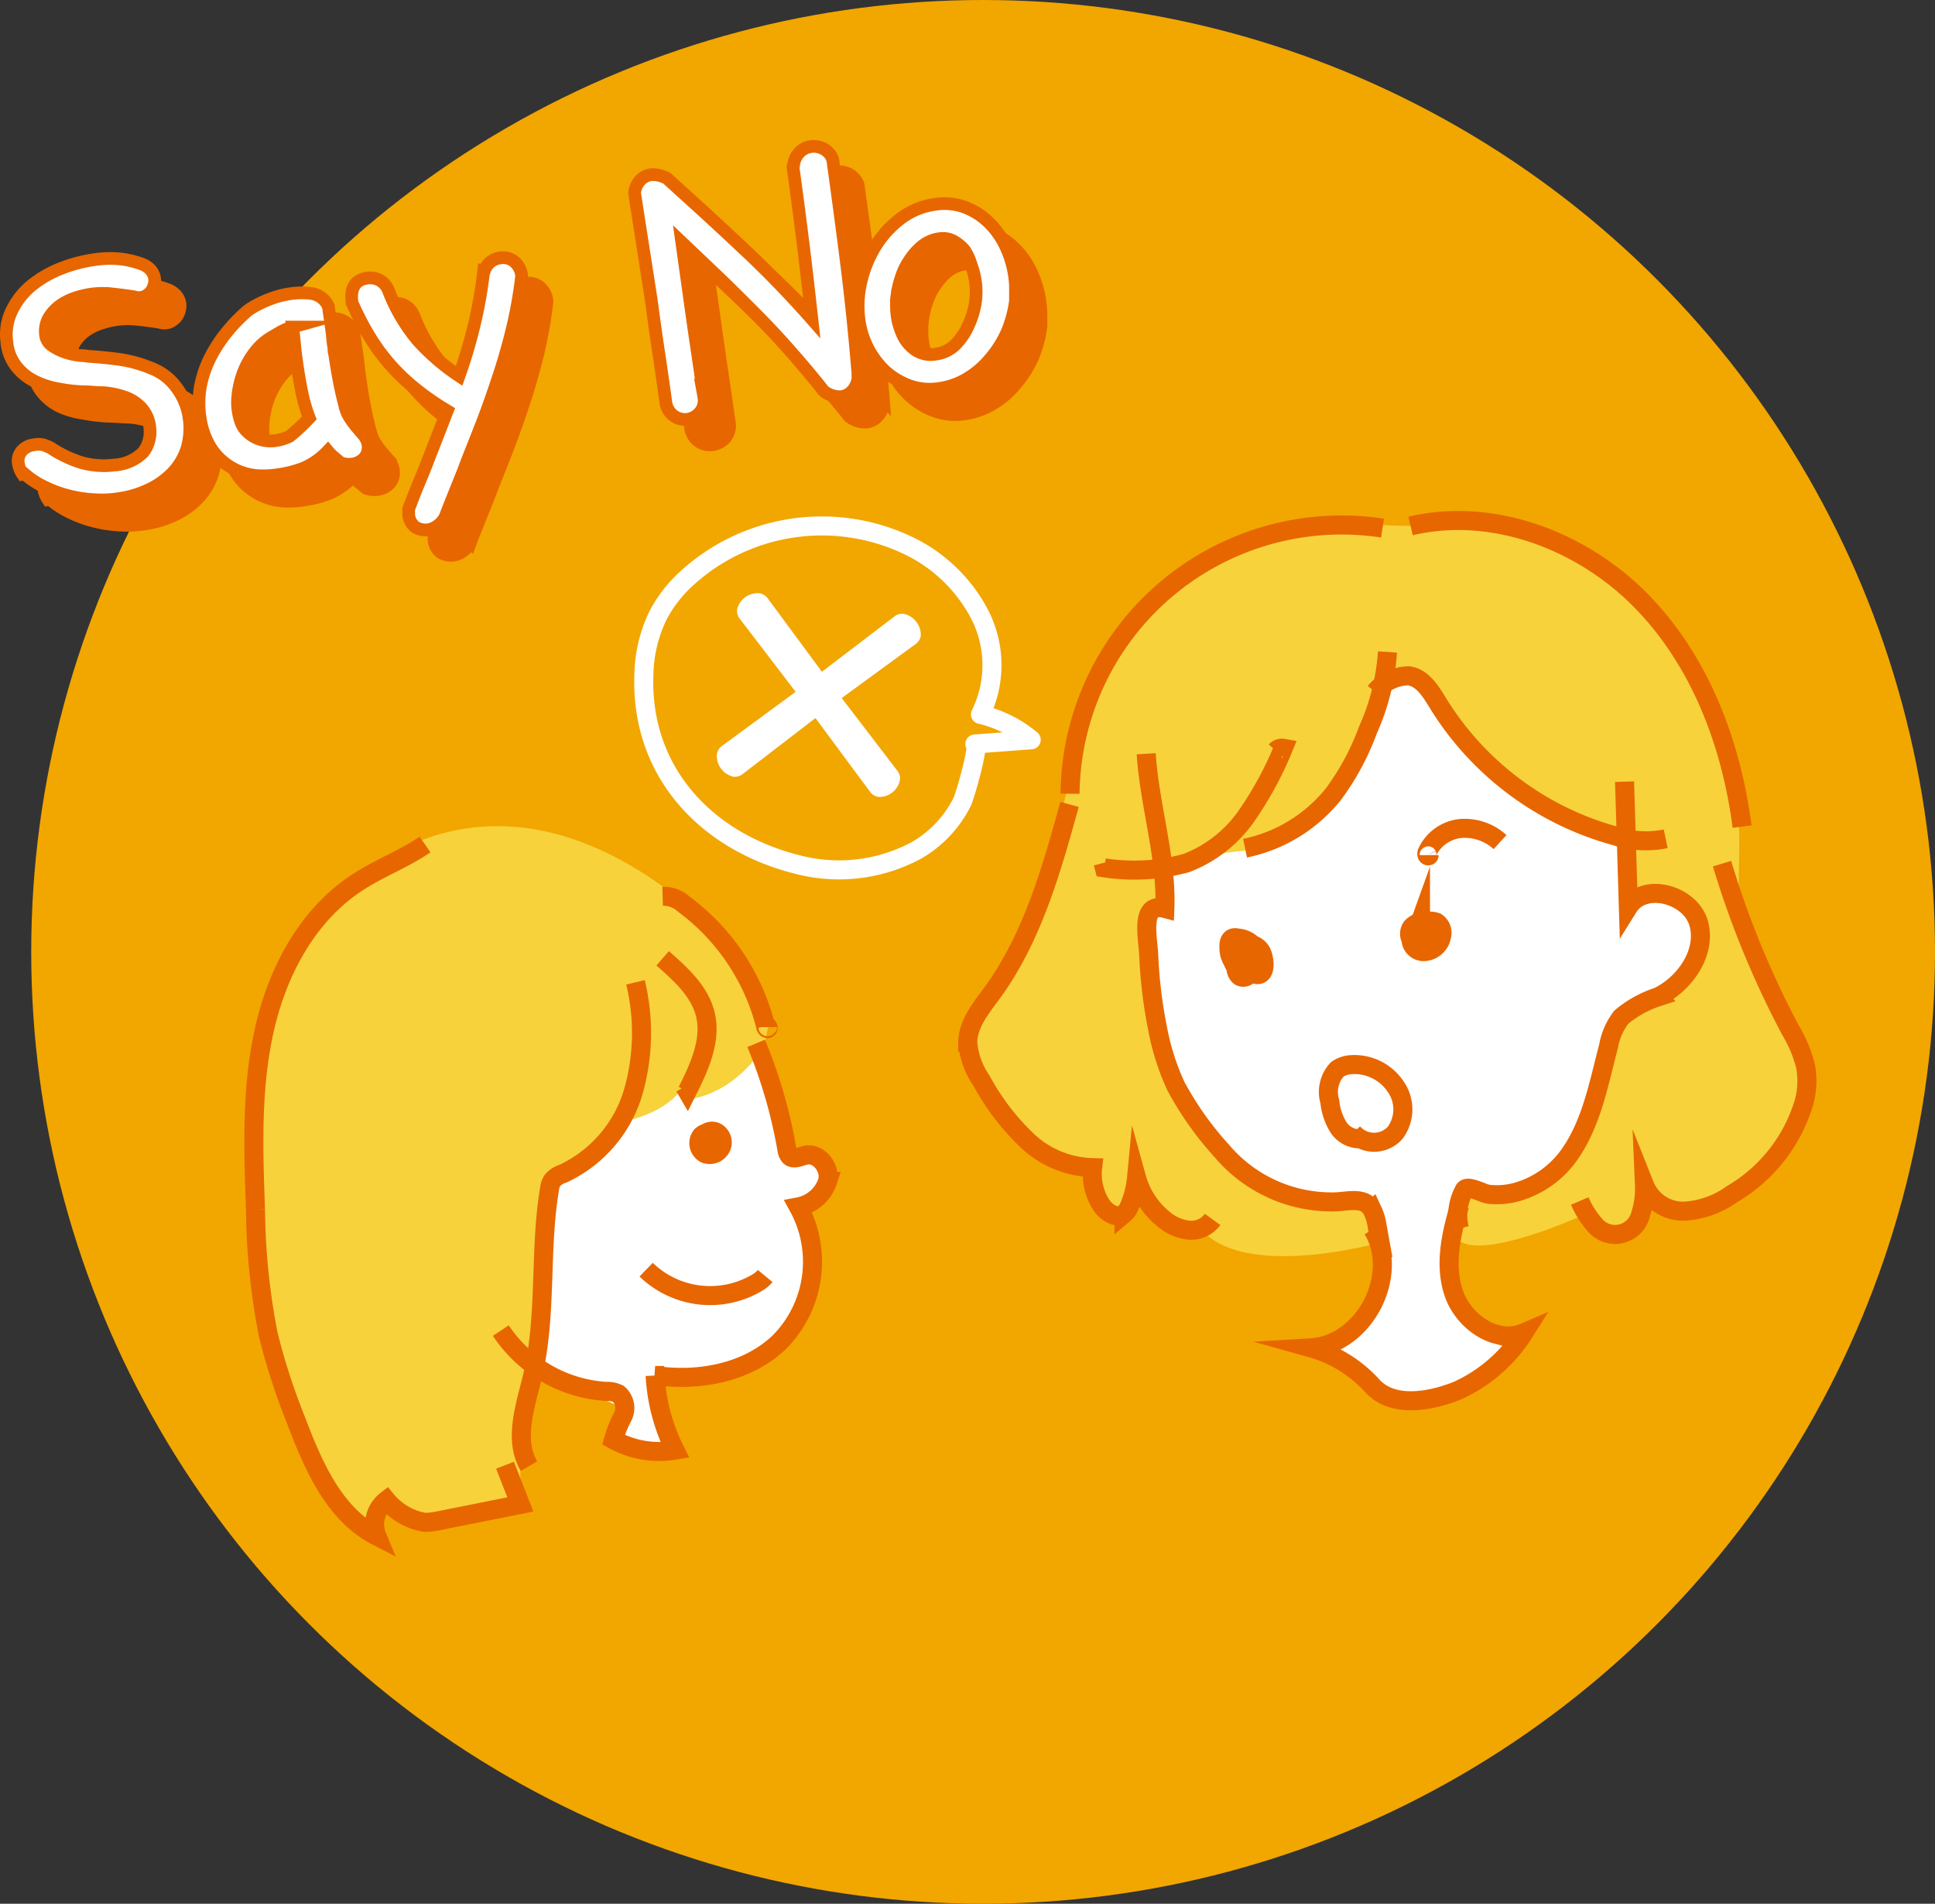 <svg xmlns="http://www.w3.org/2000/svg" width="152.46" height="150" viewBox="0 0 152.46 150"><rect x="0" y="0" width="152.46" height="150" fill="#333333" stroke="none"/><defs><style>.cls-1{fill:#f2a600;}.cls-2,.cls-7{fill:none;stroke-width:1.5px;}.cls-2{stroke:#fff;stroke-linecap:round;stroke-linejoin:round;}.cls-3,.cls-5{fill:#fff;}.cls-4{fill:#e76600;}.cls-4,.cls-5,.cls-7{stroke:#e76600;stroke-miterlimit:10;}.cls-6{fill:#f7d23b;}</style></defs><title>アセット 6-90</title><g id="レイヤー_2" data-name="レイヤー 2"><g id="contents"><circle class="cls-1" cx="77.46" cy="75" r="75"/><path class="cls-2" d="M50.73,53.21a11.19,11.19,0,0,1,1.14-4.77A10.65,10.65,0,0,1,54,45.67,15.78,15.78,0,0,1,71.59,43a12.33,12.33,0,0,1,5.66,5.53,8.75,8.75,0,0,1,0,7.76,9.68,9.68,0,0,1,4,2l-4.44.33c.41,0-.8,4.19-1,4.56A9.1,9.1,0,0,1,72.21,67a12.86,12.86,0,0,1-9,1.21C55.87,66.52,50.47,61,50.73,53.21Z"/><path class="cls-3" d="M64.25,56.58,58.5,61a1,1,0,0,1-.72.2,1.69,1.69,0,0,1-1.3-1.75,1,1,0,0,1,.37-.65l5.84-4.29L58.3,48.77a1,1,0,0,1-.22-.77,1.67,1.67,0,0,1,1.73-1.26,1,1,0,0,1,.66.38l4.29,5.81,5.74-4.38a.92.92,0,0,1,.73-.18,1.7,1.7,0,0,1,1.32,1.73,1,1,0,0,1-.4.64L66.32,55l4.39,5.74a.94.94,0,0,1,.19.74,1.64,1.64,0,0,1-1.68,1.31,1,1,0,0,1-.68-.42Z"/><path class="cls-4" d="M3.78,39.36a2.18,2.18,0,0,1-.33-.83,1.19,1.19,0,0,1,.27-1,1.49,1.49,0,0,1,1-.49,1.76,1.76,0,0,1,.65,0,3.31,3.31,0,0,1,.64.26,9.19,9.19,0,0,0,2.41,1.15,6.55,6.55,0,0,0,2.61.12,3.48,3.48,0,0,0,2.28-1,2.6,2.6,0,0,0,.54-1.87,2.75,2.75,0,0,0-.69-1.64,3.23,3.23,0,0,0-1.33-.85,6.75,6.75,0,0,0-1.63-.34c-.57,0-1.07-.07-1.51-.07a12.51,12.51,0,0,1-2.11-.24A6.52,6.52,0,0,1,4.66,32a4.1,4.1,0,0,1-1.42-1.19,3.63,3.63,0,0,1-.7-1.88A4.35,4.35,0,0,1,3,26.34a5.78,5.78,0,0,1,1.59-1.93,8.79,8.79,0,0,1,2.29-1.28,11.38,11.38,0,0,1,2.56-.67,8.21,8.21,0,0,1,2-.06,7.1,7.1,0,0,1,1.74.41,1.71,1.71,0,0,1,.71.48,1.36,1.36,0,0,1,.29.64,1.35,1.35,0,0,1-.05.55,1.33,1.33,0,0,1-.28.54,1.48,1.48,0,0,1-.53.37,1.15,1.15,0,0,1-.74,0c-.56-.09-1.11-.16-1.66-.22a6.77,6.77,0,0,0-1.68,0,7.39,7.39,0,0,0-1.32.31,4.58,4.58,0,0,0-1.19.6,3.41,3.41,0,0,0-.86.92,2.11,2.11,0,0,0-.29,1.27,1.19,1.19,0,0,0,.58,1,4.15,4.15,0,0,0,1.17.54,5.07,5.07,0,0,0,1.12.21,2.76,2.76,0,0,1,.47.05c.87.06,1.67.14,2.43.24a10.65,10.65,0,0,1,2.55.69,4.44,4.44,0,0,1,2,1.51,5.17,5.17,0,0,1,1,2.38,5.45,5.45,0,0,1-.17,2.48,4.9,4.9,0,0,1-1.13,1.89,6.21,6.21,0,0,1-1.82,1.3,8.12,8.12,0,0,1-2.24.7,8.86,8.86,0,0,1-2.13.11,10.24,10.24,0,0,1-2.09-.33,9.6,9.6,0,0,1-1.88-.71,7,7,0,0,1-1.51-1Z"/><path class="cls-4" d="M30.81,36.52a1.39,1.39,0,0,1,.19.87,1.23,1.23,0,0,1-.33.73,1.56,1.56,0,0,1-.77.42,1.91,1.91,0,0,1-1.07-.08L28.28,38a3.84,3.84,0,0,1-.45-.46,5.75,5.75,0,0,1-1.92,1.35,9,9,0,0,1-2.07.52,7.46,7.46,0,0,1-1.63.06A4.84,4.84,0,0,1,20.53,39a4.71,4.71,0,0,1-1.92-1.73A5.93,5.93,0,0,1,17.78,35a8,8,0,0,1,0-2.49,8.69,8.69,0,0,1,.76-2.29,11.34,11.34,0,0,1,1.29-2,13.17,13.17,0,0,1,1.68-1.74,5.63,5.63,0,0,1,.56-.36c.24-.13.52-.27.83-.41a9.63,9.63,0,0,1,1-.36,7.43,7.43,0,0,1,1-.21,5.91,5.91,0,0,1,1.73,0,1.72,1.72,0,0,1,1.24,1c.09.61.16,1.12.22,1.53s.1.75.13,1,.05.5.08.69.05.36.07.52c.1.71.22,1.45.37,2.21s.32,1.5.53,2.22a3.13,3.13,0,0,0,.4.76,7.18,7.18,0,0,0,.59.76h0l.43.5C30.8,36.39,30.84,36.48,30.81,36.52Zm-4.44-1.59a13,13,0,0,1-.62-2.18c-.15-.76-.28-1.52-.38-2.28-.08-.53-.13-1-.17-1.44s-.09-.85-.15-1.26a4.16,4.16,0,0,0-1,.42l-.71.41A4.68,4.68,0,0,0,22,29.85a6.25,6.25,0,0,0-.88,1.65,7.22,7.22,0,0,0-.39,1.82,4.52,4.52,0,0,0,.2,1.77,2.17,2.17,0,0,0,.63,1,2.53,2.53,0,0,0,1,.55,2.77,2.77,0,0,0,1.15.08,4,4,0,0,0,1.13-.35A16.51,16.51,0,0,0,26.37,34.93Z"/><path class="cls-4" d="M40.15,23.38a1.5,1.5,0,0,1,1.29-1.06,1.39,1.39,0,0,1,1.08.29,1.66,1.66,0,0,1,.58,1.14,35.32,35.32,0,0,1-.68,3.92c-.31,1.3-.67,2.59-1.09,3.87s-.86,2.54-1.34,3.79-1,2.5-1.46,3.74l-.73,1.82c-.24.59-.49,1.21-.73,1.85a2.11,2.11,0,0,1-.63.71,1.66,1.66,0,0,1-.7.29,1.55,1.55,0,0,1-1-.2,1.35,1.35,0,0,1-.54-1l0-.2a.88.88,0,0,1,0-.23c.26-.7.53-1.4.82-2.09s.56-1.37.82-2.05l1.4-3.6a21.46,21.46,0,0,1-2.45-1.69,16.3,16.3,0,0,1-2-1.89,15.7,15.7,0,0,1-1.65-2.23,22.71,22.71,0,0,1-1.4-2.7q-.24-1.74,1.2-1.95a1.69,1.69,0,0,1,.94.15,1.57,1.57,0,0,1,.72.81A13.76,13.76,0,0,0,34.9,28.8a17.21,17.21,0,0,0,3.27,2.82,39.66,39.66,0,0,0,1.19-4,37.26,37.26,0,0,0,.76-4.25Z"/><path class="cls-4" d="M64.52,15.07A1.69,1.69,0,0,1,65,14a1.52,1.52,0,0,1,.89-.45,1.64,1.64,0,0,1,1,.18,1.53,1.53,0,0,1,.72.83q.61,4.32,1.12,8.42c.34,2.74.63,5.56.87,8.49a.86.86,0,0,0,0,.23s0,.1,0,.14a1.83,1.83,0,0,1-.49,1,1.41,1.41,0,0,1-.79.41,2,2,0,0,1-1.44-.46l-.26-.34c-.86-1.07-1.73-2.09-2.6-3.07s-1.77-1.93-2.68-2.84-1.83-1.83-2.77-2.73l-2.85-2.71.72,5.15c.15,1.06.31,2.17.48,3.31s.35,2.39.54,3.73a1.5,1.5,0,0,1-.34,1.24,1.66,1.66,0,0,1-1,.51,1.53,1.53,0,0,1-1-.22,1.55,1.55,0,0,1-.69-1c-.19-1.35-.38-2.71-.59-4.09s-.4-2.77-.59-4.18l-1.16-8.3a1.64,1.64,0,0,1,.42-1,1.4,1.4,0,0,1,.9-.46,2.37,2.37,0,0,1,1.23.3l1.1,1q2.76,2.49,5.31,4.9t5,5.19c-.23-2.07-.46-4.07-.7-6s-.5-3.93-.79-6Z"/><path class="cls-4" d="M75.69,18.1a4.7,4.7,0,0,1,2.35.23,5.54,5.54,0,0,1,1.89,1.22,6.48,6.48,0,0,1,1.33,1.91,8.12,8.12,0,0,1,.68,2.3,8.63,8.63,0,0,1,.08,1q0,.45,0,.93a9.27,9.27,0,0,1-.67,2.49A8.33,8.33,0,0,1,80,30.29a6.64,6.64,0,0,1-1.8,1.54,5.79,5.79,0,0,1-2.21.78,4.77,4.77,0,0,1-2.36-.23,5.81,5.81,0,0,1-1.94-1.18,6.77,6.77,0,0,1-1.36-1.81,7,7,0,0,1-.69-2.14,8.38,8.38,0,0,1,.15-3.07A9.77,9.77,0,0,1,71,21.36a8.15,8.15,0,0,1,2-2.17A5.8,5.8,0,0,1,75.69,18.1Zm-3,7.15a6.19,6.19,0,0,0,0,1.6,5.38,5.38,0,0,0,.47,1.58,3,3,0,0,0,1,1.16,2.2,2.2,0,0,0,1.59.31,2.7,2.7,0,0,0,1.56-.77,5.14,5.14,0,0,0,1-1.49,6.94,6.94,0,0,0,.54-1.8,5.75,5.75,0,0,0,0-1.69,6.47,6.47,0,0,0-.34-1.31A4.2,4.2,0,0,0,78,21.72a3.12,3.12,0,0,0-.9-.74A1.77,1.77,0,0,0,76,20.81a2.77,2.77,0,0,0-1.33.57,4.91,4.91,0,0,0-1,1.12A5.19,5.19,0,0,0,73,23.88,6.42,6.42,0,0,0,72.69,25.25Z"/><path class="cls-5" d="M1.78,37.36a2,2,0,0,1-.33-.83,1.19,1.19,0,0,1,.27-1,1.49,1.49,0,0,1,1-.49,1.76,1.76,0,0,1,.65,0,3.31,3.31,0,0,1,.64.26,9.19,9.19,0,0,0,2.41,1.15A6.55,6.55,0,0,0,9,36.64a3.48,3.48,0,0,0,2.28-1,2.59,2.59,0,0,0,.53-1.87,2.68,2.68,0,0,0-.68-1.64,3.3,3.3,0,0,0-1.33-.85,6.75,6.75,0,0,0-1.63-.34c-.57,0-1.07-.07-1.51-.07a12.51,12.51,0,0,1-2.11-.24A6.52,6.52,0,0,1,2.66,30a4.1,4.1,0,0,1-1.42-1.19,3.63,3.63,0,0,1-.7-1.88A4.27,4.27,0,0,1,1,24.34a5.78,5.78,0,0,1,1.59-1.93,8.73,8.73,0,0,1,2.28-1.28,11.47,11.47,0,0,1,2.57-.67,8.2,8.2,0,0,1,2-.06,7.1,7.1,0,0,1,1.74.41,1.71,1.71,0,0,1,.71.48,1.36,1.36,0,0,1,.29.64,1.35,1.35,0,0,1-.05.55,1.33,1.33,0,0,1-.28.54,1.48,1.48,0,0,1-.53.37,1.15,1.15,0,0,1-.74,0c-.56-.09-1.11-.16-1.66-.22a6.77,6.77,0,0,0-1.68,0,7.39,7.39,0,0,0-1.32.31,4.58,4.58,0,0,0-1.19.6,3.41,3.41,0,0,0-.86.92,2.11,2.11,0,0,0-.29,1.27,1.19,1.19,0,0,0,.58,1,4.23,4.23,0,0,0,1.16.54,5.26,5.26,0,0,0,1.13.21,2.76,2.76,0,0,1,.47.05c.87.06,1.67.14,2.43.24a10.46,10.46,0,0,1,2.54.69,4.41,4.41,0,0,1,2,1.51,5.17,5.17,0,0,1,1,2.38,5.59,5.59,0,0,1-.17,2.48,5,5,0,0,1-1.13,1.89,6.34,6.34,0,0,1-1.82,1.3,8.12,8.12,0,0,1-2.24.7,8.86,8.86,0,0,1-2.13.11,10.24,10.24,0,0,1-2.09-.33,9.37,9.37,0,0,1-1.88-.71,6.71,6.71,0,0,1-1.51-1Z"/><path class="cls-5" d="M28.81,34.52a1.39,1.39,0,0,1,.19.87,1.23,1.23,0,0,1-.33.73,1.56,1.56,0,0,1-.77.42,1.91,1.91,0,0,1-1.07-.08L26.28,36a3.84,3.84,0,0,1-.45-.46,5.75,5.75,0,0,1-1.92,1.35,9.22,9.22,0,0,1-2.07.52,7.46,7.46,0,0,1-1.63.06,4.78,4.78,0,0,1-3.61-2.2A6.08,6.08,0,0,1,15.78,33a7.68,7.68,0,0,1,0-2.49,8.69,8.69,0,0,1,.76-2.29,11.34,11.34,0,0,1,1.29-2,13.17,13.17,0,0,1,1.68-1.74,5.63,5.63,0,0,1,.56-.36c.24-.13.52-.27.83-.41a10.37,10.37,0,0,1,1-.36,7.57,7.57,0,0,1,1-.21,5.91,5.91,0,0,1,1.73,0,1.72,1.72,0,0,1,1.24,1c.09.61.16,1.12.22,1.53s.1.75.12,1,.06.5.09.69,0,.36.07.52c.1.71.22,1.45.37,2.21s.32,1.5.53,2.22a2.81,2.81,0,0,0,.4.76,7.18,7.18,0,0,0,.59.76h0l.43.5C28.8,34.39,28.84,34.48,28.81,34.52Zm-4.44-1.59a13,13,0,0,1-.62-2.18c-.15-.76-.28-1.52-.38-2.28-.08-.53-.13-1-.17-1.44s-.09-.85-.15-1.26a4.4,4.4,0,0,0-1,.42l-.7.41A4.68,4.68,0,0,0,20,27.85a6.25,6.25,0,0,0-.88,1.65,7.22,7.22,0,0,0-.39,1.82,4.52,4.52,0,0,0,.2,1.77,2,2,0,0,0,.63,1,2.53,2.53,0,0,0,1,.55,2.77,2.77,0,0,0,1.15.08,3.85,3.85,0,0,0,1.12-.35A15.27,15.27,0,0,0,24.37,32.93Z"/><path class="cls-5" d="M38.15,21.38a1.5,1.5,0,0,1,1.28-1.06,1.4,1.4,0,0,1,1.09.29,1.66,1.66,0,0,1,.58,1.14,35.32,35.32,0,0,1-.68,3.92c-.31,1.3-.67,2.59-1.09,3.87s-.86,2.54-1.34,3.79-1,2.5-1.46,3.74l-.73,1.82c-.24.59-.49,1.21-.73,1.85a2.11,2.11,0,0,1-.63.71,1.66,1.66,0,0,1-.7.29,1.55,1.55,0,0,1-1-.2,1.35,1.35,0,0,1-.54-1l0-.2a.88.88,0,0,1,0-.23c.26-.7.53-1.4.82-2.09s.56-1.37.82-2.05l1.4-3.6a21.46,21.46,0,0,1-2.45-1.69,16.3,16.3,0,0,1-2-1.89,15.7,15.7,0,0,1-1.65-2.23,22.71,22.71,0,0,1-1.4-2.7q-.24-1.74,1.2-1.95a1.69,1.69,0,0,1,.94.15,1.61,1.61,0,0,1,.72.81A13.76,13.76,0,0,0,32.9,26.8a17.21,17.21,0,0,0,3.27,2.82,39.66,39.66,0,0,0,1.19-4,35.25,35.25,0,0,0,.75-4.25Z"/><path class="cls-5" d="M62.52,13.07A1.69,1.69,0,0,1,63,12a1.52,1.52,0,0,1,.89-.45,1.64,1.64,0,0,1,1,.18,1.53,1.53,0,0,1,.72.83c.4,2.88.78,5.69,1.12,8.42s.63,5.56.87,8.49a.86.86,0,0,0,0,.23s0,.1,0,.14a1.83,1.83,0,0,1-.49,1,1.41,1.41,0,0,1-.79.41,2,2,0,0,1-1.44-.46l-.26-.34c-.86-1.07-1.73-2.09-2.6-3.07s-1.77-1.93-2.68-2.84-1.83-1.83-2.77-2.73l-2.85-2.71.72,5.15c.15,1.06.31,2.17.48,3.31s.35,2.39.54,3.73a1.47,1.47,0,0,1-.35,1.24,1.6,1.6,0,0,1-.94.51,1.53,1.53,0,0,1-1-.22,1.55,1.55,0,0,1-.69-1c-.19-1.35-.38-2.71-.59-4.09s-.4-2.77-.59-4.18L50,15.22a1.7,1.7,0,0,1,.43-1,1.4,1.4,0,0,1,.9-.46,2.37,2.37,0,0,1,1.23.3l1.1,1q2.76,2.49,5.31,4.9t5,5.19c-.23-2.07-.46-4.07-.7-6s-.5-3.93-.79-6Z"/><path class="cls-5" d="M73.68,16.1a4.72,4.72,0,0,1,2.36.23,5.54,5.54,0,0,1,1.89,1.22,6.48,6.48,0,0,1,1.33,1.91,8.12,8.12,0,0,1,.68,2.3,6.71,6.71,0,0,1,.07,1c0,.3,0,.61,0,.93a9.27,9.27,0,0,1-.67,2.49A8.62,8.62,0,0,1,78,28.29a7,7,0,0,1-1.8,1.54,5.78,5.78,0,0,1-2.22.78,4.8,4.8,0,0,1-2.36-.23,5.87,5.87,0,0,1-1.93-1.18,6.82,6.82,0,0,1-2-3.95,8.38,8.38,0,0,1,.15-3.07A9.5,9.5,0,0,1,69,19.36a8.15,8.15,0,0,1,2-2.17A5.81,5.81,0,0,1,73.68,16.1Zm-3,7.15a6.7,6.7,0,0,0,0,1.6,5.38,5.38,0,0,0,.47,1.58,3,3,0,0,0,1,1.16,2.2,2.2,0,0,0,1.59.31,2.7,2.7,0,0,0,1.56-.77,4.93,4.93,0,0,0,1-1.49,6.59,6.59,0,0,0,.55-1.8,5.75,5.75,0,0,0,0-1.69,6.47,6.47,0,0,0-.34-1.31A4.2,4.2,0,0,0,76,19.72a3.12,3.12,0,0,0-.9-.74A1.77,1.77,0,0,0,74,18.81a2.77,2.77,0,0,0-1.33.57,4.91,4.91,0,0,0-1,1.12A5.19,5.19,0,0,0,71,21.88,7.16,7.16,0,0,0,70.68,23.25Z"/><path class="cls-3" d="M108.83,54.16s-3.3,12.06-9.2,12.43l-3.34.27L92,68.39l-.56,2.78-1,.68S90.77,85,94.6,89s5.37,5.15,7.88,5.3,5.07.48,5.07.48,1.66,2.11,1.36,3.95-.08,6.87-4.36,7.06a15.26,15.26,0,0,0,3,3c1.66,1.16,2.67,2.29,4.81,1.65a32.94,32.94,0,0,0,5.41-2.66c.11,0,1.42-1.58,1.42-1.58s-1.5.19-3-2-2.44-5.86-1.92-7.47a17.65,17.65,0,0,1,1.28-2.93s2,1.65,3.83.56,5.48-3.53,6.12-6.87a51.53,51.53,0,0,1,2.11-7.21s5.06-1.43,5.59-4.39a7,7,0,0,0-.64-4.77l-3.26-.6-1.21,0-.15-4.24s-6.31-1.65-8.75-4.17S114,56.72,114,56.72s-1.69-3.68-3.15-3.38A4.45,4.45,0,0,0,108.83,54.16Z"/><path class="cls-3" d="M59.83,82.48l0,.13,2.58,8.47,1.58.33,1,.49-.41,1.88-1.09.71-.68.42s2.07,3.08,1.39,5-.82,5.1-3.23,6.19-4.84,2-4.84,2l-4,.33-.75.15L53,112.74l.15,1.66-4.46-.49.26-3-3.16-1.54-3.68-1.54L42.93,95l1-2.33,4.32-3.19,1.5-2.25"/><path class="cls-6" d="M109.08,53.74S106.77,66.31,98.27,67L95,67.37l-2.92,1L92,71.49l-1.49.36s.24,12.33,3,15.39,6.31,6.38,6.31,6.38l5.69,1,2.31.5.81,2.81S98.33,100.81,94.77,97L90.4,95l-.75-1.56-.94,2.25-1.56.06-.63-1.5-.62-1.62-4.25-2.06L77,84.87l-1-2.69.81-2.31s4.94-7.81,5.75-10.94,2.13-9.87,2.13-9.87S85,50.81,91,47s10.06-6.25,16.19-5.75,7.06-.18,7.06-.18,11.63.5,15.81,7,6.19,10.68,6.75,14.31-.18,9.19.5,10.44S142.15,83,142.15,83s1.25,4.75-1.25,6.75-5.63,5-5.63,5l-2.31.94-1.69-.75L130,94.37l-1.56,2.5-1.75.25-1.82-1.44s-8.25,3.81-10.06,1.94l.19-3.56s3,1.5,5.19-.25a25.55,25.55,0,0,0,4.43-4.57c0-.18,1.5-5,1.63-5.18s1.19-3.32,1.19-3.32l3.5-1.93,2.31-2.07.62-3.62-1.31-1.63-1.12-.75s-3.44.57-3.25.57a46.08,46.08,0,0,0-.21-5s-8.67-3.59-10.61-5.77-5.56-7-5.56-7H109.9Z"/><path class="cls-6" d="M28.33,69.18s10.07-10.12,25,1.5l5.19,5.69,2.06,4.25-.37,1.81s-2.13,3.69-6,4.19l.06-2.06s-.25,2.56-4.81,3.75L48.3,89.46l-4.9,3.6-1.19,13.18L41,112.93v6l-8.06.81-2.81-1.31-.94,1.25-.31.44-2.44-2.25s-4.81-6.25-6-17.94-.81-20.87,2.87-25.25A58.83,58.83,0,0,1,28.33,69.18Z"/><path class="cls-7" d="M90.31,59.39c.25,4,1.63,8.19,1.47,12.19-2-.54-1.33,2.3-1.27,3.69A37,37,0,0,0,91.2,81a19.24,19.24,0,0,0,1.45,4.58,25.42,25.42,0,0,0,3.63,5.12,11.31,11.31,0,0,0,8.79,4c1.09,0,2.46-.5,3.07.67a4.25,4.25,0,0,1,.37,1.26l.46,2.55"/><path class="cls-7" d="M128,61.59l.3,9.88c1.25-2,4.9-1,5.54,1.28s-1.06,4.76-3.22,5.8a8.62,8.62,0,0,0-2.88,1.6,5.27,5.27,0,0,0-1,2.28c-.81,3.07-1.38,6.33-3.31,8.85a7.64,7.64,0,0,1-3.82,2.61,5.88,5.88,0,0,1-2.32.21c-.49-.06-1.73-.81-1.94-.3a4.14,4.14,0,0,0-.36,3"/><path class="cls-7" d="M115,95c-.68,2.26-1.22,4.72-.44,6.94s3.34,4,5.51,3.07a12.11,12.11,0,0,1-5.26,4.57c-2.19.87-5.1,1.36-6.68-.38a10.27,10.27,0,0,0-4.85-3c4.21-.25,7.07-5.73,4.88-9.34"/><path class="cls-7" d="M84.27,63.38c-1.43,5.18-2.92,10.48-6.08,14.83-.88,1.2-1.92,2.44-1.94,3.92a6.09,6.09,0,0,0,1.07,3,19,19,0,0,0,3.51,4.64A7.77,7.77,0,0,0,86.09,92a4.49,4.49,0,0,0,.67,2.92c.39.61,1.22,1.16,1.8.72A1.47,1.47,0,0,0,89,95a7.56,7.56,0,0,0,.55-2.2A6.39,6.39,0,0,0,91.61,96a3.74,3.74,0,0,0,2,.92,2.07,2.07,0,0,0,1.93-.84"/><path class="cls-7" d="M135.68,68.05a72.31,72.31,0,0,0,5.39,13.11,10.59,10.59,0,0,1,1.2,2.89,6.49,6.49,0,0,1-.12,2.77,12.53,12.53,0,0,1-5.7,7.28,7.12,7.12,0,0,1-3.73,1.33,3.27,3.27,0,0,1-3.15-2.06,6.73,6.73,0,0,1-.31,2.33,2.07,2.07,0,0,1-3.63.78,7.11,7.11,0,0,1-1.16-1.85"/><path class="cls-7" d="M108.35,54.52A3.46,3.46,0,0,1,111,53.25c1.08.15,1.73,1.22,2.29,2.14a23.77,23.77,0,0,0,14,10.48,7.7,7.7,0,0,0,3.95.22"/><path class="cls-7" d="M109.32,51.37a17.85,17.85,0,0,1-1.54,6.15,20.15,20.15,0,0,1-2.68,5,12,12,0,0,1-7,4.31"/><path class="cls-7" d="M100.53,59.16a.63.63,0,0,1,.58-.2,28,28,0,0,1-2.91,5.35A10.27,10.27,0,0,1,93.48,68a15.47,15.47,0,0,1-6.47.38l-.1-.38"/><path class="cls-7" d="M111.14,41.44c6.45-1.52,13.46,1.13,18.12,5.85s7.15,11.26,8,17.84"/><path class="cls-7" d="M108.93,41.61A21.4,21.4,0,0,0,84.31,62.54"/><path class="cls-7" d="M112.6,67.38c0,.07-.12.08-.16,0a.26.26,0,0,1,0-.21,3.26,3.26,0,0,1,2.63-1.89,4.13,4.13,0,0,1,3.12,1.07"/><path class="cls-7" d="M98.45,74.6a2.37,2.37,0,0,0,0,1.64c.12.29.37.59.68.55.48-.05.52-.72.43-1.19a2,2,0,0,0-.18-.6,1.22,1.22,0,0,0-.53-.5,1.27,1.27,0,0,0-1.71.71,1.08,1.08,0,0,0,1.13,1.34A1.19,1.19,0,0,0,99.08,75a1.85,1.85,0,0,0-1.57-1.09.69.69,0,0,0-.38,0c-.28.12-.32.49-.3.79A1.88,1.88,0,0,0,97.34,76a1,1,0,0,0,1.25.1,1.1,1.1,0,0,0,.26-.41c.2-.47.11-1.19-.39-1.25a.75.75,0,0,0-.53.19,1.16,1.16,0,0,0-.38,1.19.92.92,0,0,0,1,.61.76.76,0,0,0,.47-1,.8.8,0,0,0-1-.27,1.18,1.18,0,0,0-.62.91.91.91,0,0,0,.26.84c.25.18.69.08.74-.22"/><path class="cls-7" d="M111.31,73.47a1,1,0,0,0,.82,1.51,1.46,1.46,0,0,0,1.45-1.21,1,1,0,0,0-.4-1.1,1.32,1.32,0,0,0-.48-.09,1.69,1.69,0,0,0-1.47.47.9.9,0,1,0,1.61.72.56.56,0,0,0-.32-.66c-.3-.08-.57.21-.7.49a1.1,1.1,0,0,0-.12.75.5.5,0,0,0,.57.39c.28-.08.38-.42.43-.7a1.79,1.79,0,0,0,0-.89.63.63,0,0,0-.68-.45c-.37.1-.45.57-.47,1s.11.88.48.84.4-.39.43-.69c0-.5,0-1.19-.54-1.26a3.92,3.92,0,0,0-.23,1.4c0,.31.18.72.49.66s.3-.52.21-.83a.32.32,0,0,0-.06.35"/><path class="cls-7" d="M107.21,89.73a2,2,0,0,1-1.76-.92,4.72,4.72,0,0,1-.67-2,2.63,2.63,0,0,1,.58-2.55,2.08,2.08,0,0,1,1.06-.37A3.91,3.91,0,0,1,110,85.67a3.11,3.11,0,0,1-.07,3.58,2.22,2.22,0,0,1-3.33,0"/><path class="cls-7" d="M59.58,82.21A39.19,39.19,0,0,1,62,90.56a1,1,0,0,0,.23.55c.33.29.83,0,1.26-.09,1-.22,2,1,1.71,2.07a3,3,0,0,1-2.29,2,9,9,0,0,1-1.5,10.66c-2.53,2.42-6.33,3.12-9.79,2.63a14.85,14.85,0,0,0,1.56,5.88,7.42,7.42,0,0,1-4.84-.82,9.19,9.19,0,0,1,.73-1.83,1.48,1.48,0,0,0-.34-1.78,2,2,0,0,0-1-.2,10.76,10.76,0,0,1-8.27-4.79"/><path class="cls-7" d="M56.59,90.17a.69.69,0,0,1-.85.24.7.7,0,0,1-.34-.82.76.76,0,0,1,1-.4.93.93,0,0,1,.49,1,1,1,0,0,1-1.31.72.94.94,0,0,1-.31-1.43.87.87,0,0,1,1.39.31.56.56,0,0,1-.3.71c-.28.07-.57-.33-.35-.52"/><path class="cls-7" d="M60.29,100.54a2.18,2.18,0,0,1-.59.5,7.25,7.25,0,0,1-8.79-1"/><path class="cls-7" d="M52.21,70.62a2.38,2.38,0,0,1,1.67.62,17.2,17.2,0,0,1,6.44,9.6c0,.09.07.21.16.2s0-.2,0-.11"/><path class="cls-7" d="M52.21,75.51c1.43,1.24,2.95,2.62,3.38,4.47.47,2-.5,4.13-1.44,6l-.21-.36"/><path class="cls-7" d="M50.07,77.4a16.9,16.9,0,0,1-.18,8.65,10.32,10.32,0,0,1-5.54,6.43,1.75,1.75,0,0,0-.83.54,1.52,1.52,0,0,0-.22.65c-.82,4.88-.19,9.94-1.34,14.75-.56,2.37-1.52,5-.28,7.1"/><path class="cls-7" d="M33.49,66.54c-1.66,1.14-3.58,1.85-5.27,2.95-4,2.58-6.37,7.07-7.4,11.69s-.86,9.4-.69,14.13a53.78,53.78,0,0,0,1,9.82,50.4,50.4,0,0,0,2.19,6.77c1.35,3.56,3,7.41,6.38,9.14a2.41,2.41,0,0,1,.75-2.83,5,5,0,0,0,3,1.74,5.36,5.36,0,0,0,1.13-.13L41,118.54l-1.21-3.09"/></g></g></svg>